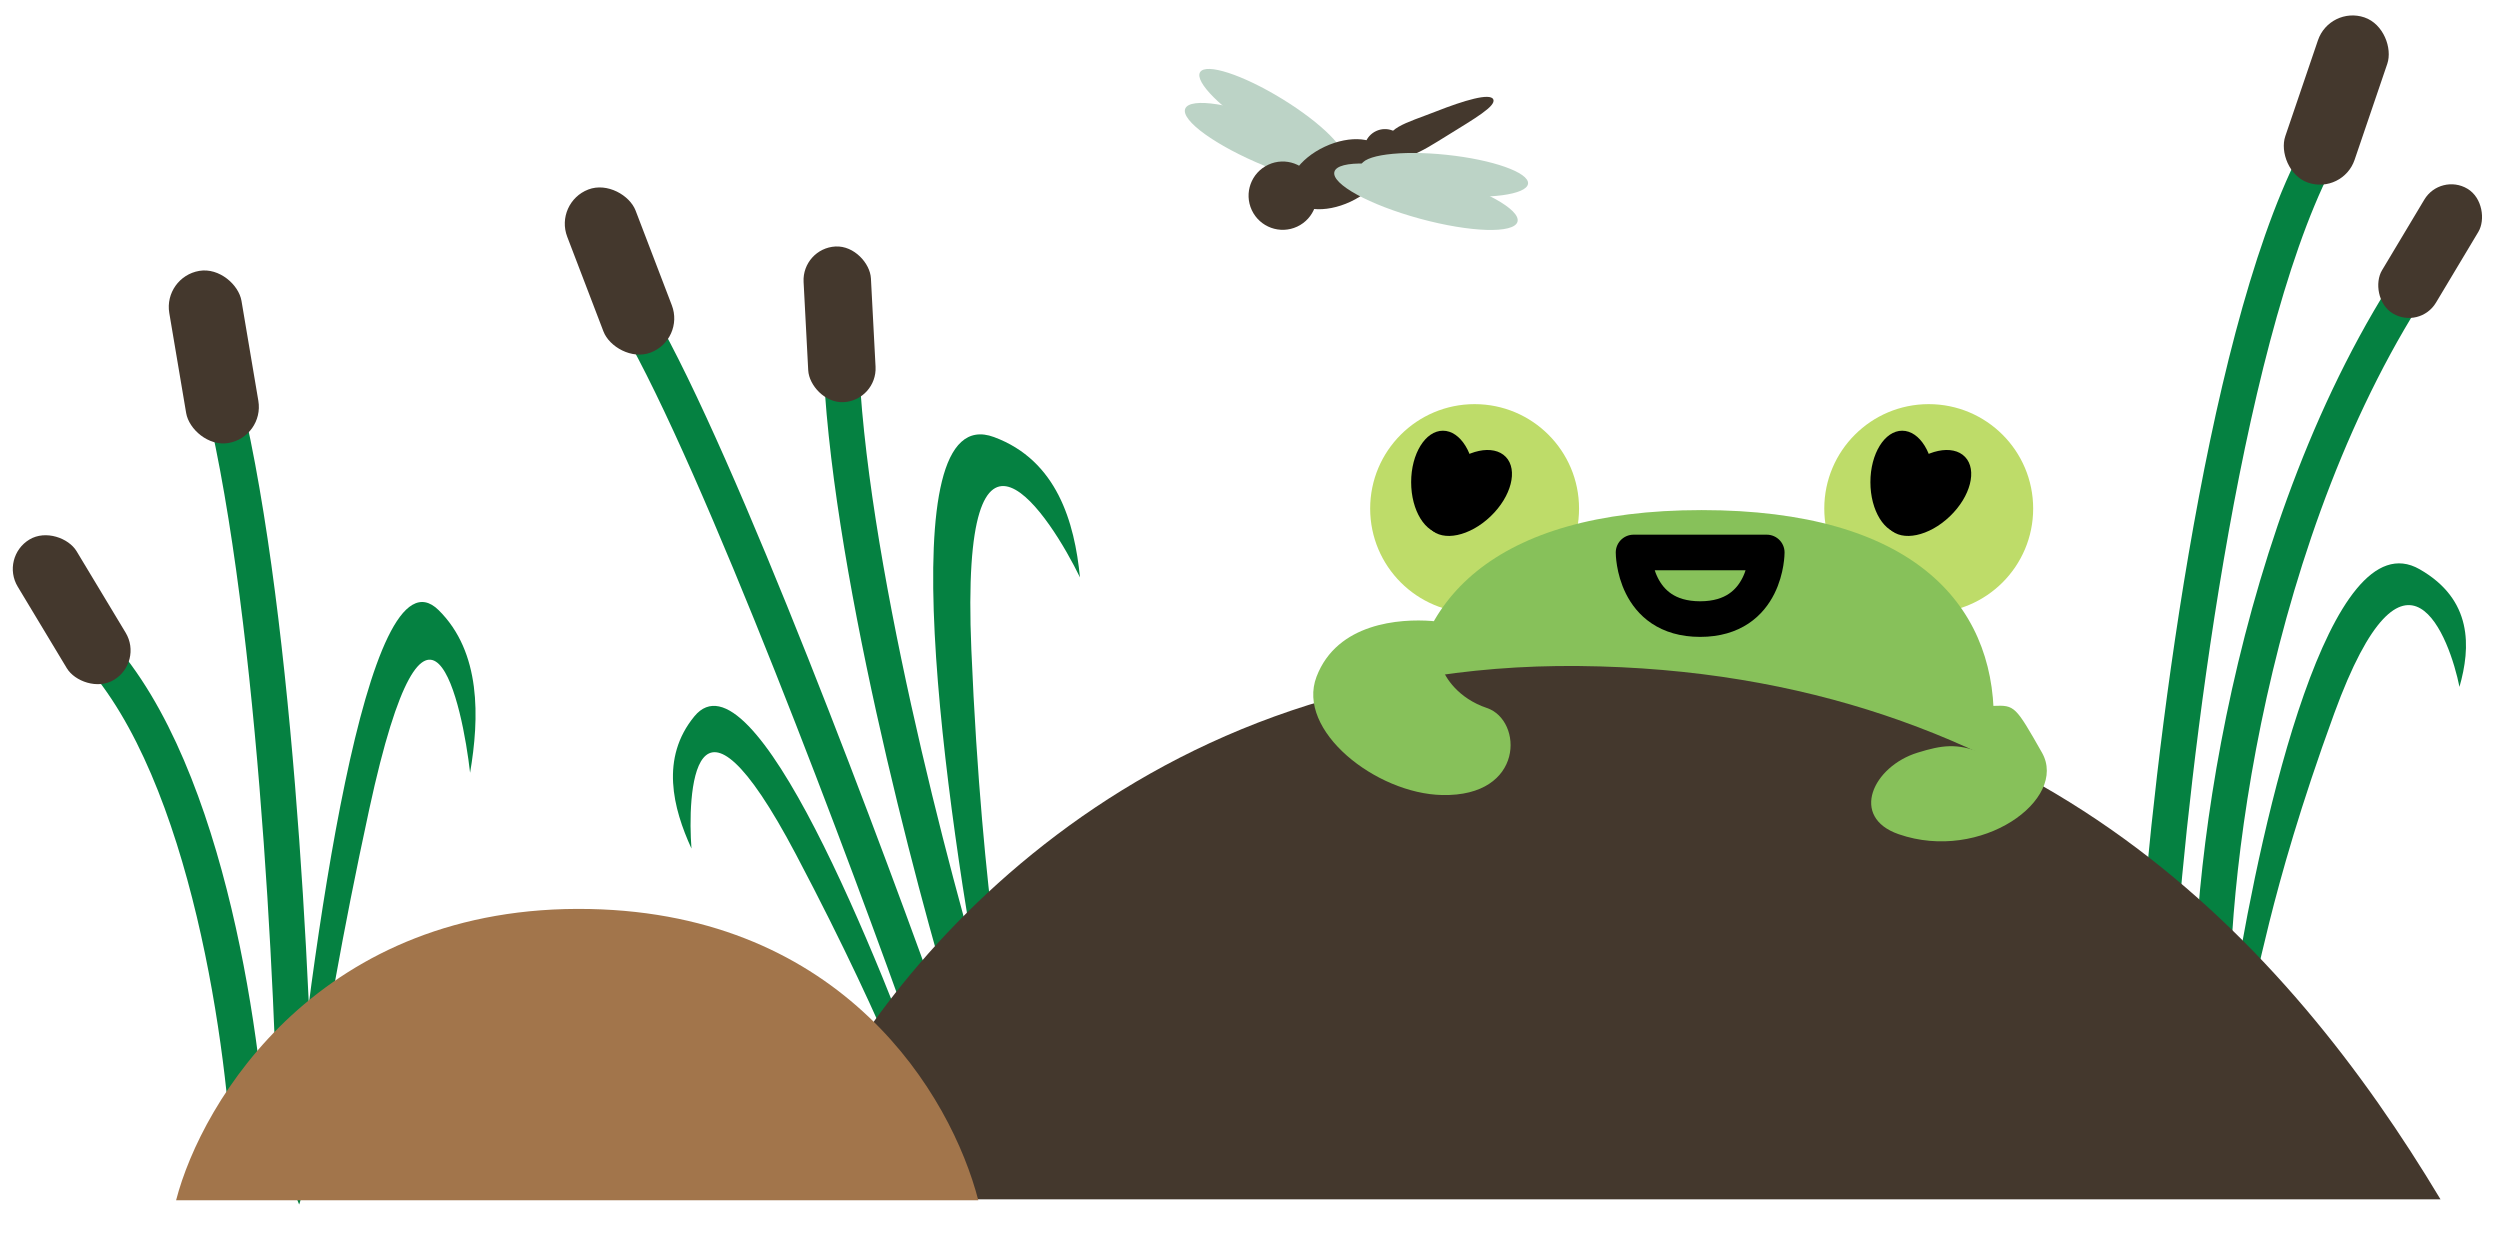 <?xml version="1.0" encoding="UTF-8"?> <svg xmlns="http://www.w3.org/2000/svg" width="351" height="174" viewBox="0 0 351 174" fill="none"><path d="M339.714 79.921C327.053 72.686 317.688 114.736 313.869 137.739L315.734 140.403C316.977 138.805 318.157 126.352 327.724 100.171C337.848 72.461 343.977 89.779 345.309 96.44C346.907 90.845 347.174 84.184 339.714 79.921Z" fill="#058141"></path><path d="M139.558 61.364C124.533 55.802 132.741 113.048 138.475 143.972L141.34 146.861C141.875 144.418 137.924 127.943 136.376 91.178C134.738 52.267 147.643 72.845 151.629 81.067C150.873 73.344 148.412 64.641 139.558 61.364Z" fill="#058141"></path><path d="M97.493 100.57C105.677 90.628 123.138 133.702 131.668 157.497L130.847 160.662C129.488 159.182 125.566 146.143 111.766 119.986C97.16 92.302 96.524 111.814 97.083 119.136C94.483 113.467 92.671 106.428 97.493 100.57Z" fill="#058141"></path><path d="M61.591 85.671C51.454 75.642 43.704 133.674 40.513 165.424L41.998 169.109C43.006 166.905 44.02 149.715 51.847 113.594C60.131 75.364 64.965 99.296 66 108.497C67.315 100.777 67.564 91.58 61.591 85.671Z" fill="#058141"></path><path d="M302.944 134.009C304.81 107.72 311.844 48.641 325.059 22.636M310.671 145.732C309.605 124.595 315.734 73.793 339.713 38.09M136.685 142.535C130.823 123.351 118.886 77.896 118.034 49.547M130.823 145.732C121.853 120.42 101.035 64.841 89.524 45.017M41.565 163.318C41.209 139.071 38.527 83.119 30.641 53.277M35.17 164.916C34.548 147.598 29.362 108.644 13.588 91.378" stroke="#058141" stroke-width="5" stroke-linecap="round" stroke-linejoin="round"></path><ellipse cx="13.322" cy="3.197" rx="13.322" ry="3.197" transform="matrix(-0.925 -0.38 -0.38 0.925 192.271 22.421)" fill="#BCD3C6"></ellipse><ellipse cx="11.799" cy="2.832" rx="11.799" ry="2.832" transform="matrix(-0.852 -0.523 -0.523 0.852 190.079 20.064)" fill="#BCD3C6"></ellipse><circle cx="207.035" cy="71.404" r="14.664" fill="#BEDC69"></circle><circle cx="270.793" cy="71.404" r="14.664" fill="#BEDC69"></circle><path d="M279.931 100.945C279.931 117.143 271.217 130.274 238.914 130.274C203.847 130.274 197.896 117.143 197.896 100.945C197.896 84.748 209.373 71.617 238.914 71.617C268.454 71.617 279.931 84.748 279.931 100.945Z" fill="#87C15A"></path><ellipse cx="239.126" cy="114.122" rx="18.702" ry="16.152" fill="#BEDC69"></ellipse><ellipse cx="202.588" cy="67.697" rx="4.463" ry="7.226" fill="black"></ellipse><ellipse cx="206.131" cy="69.212" rx="4.549" ry="7.317" transform="rotate(46.242 206.131 69.212)" fill="black"></ellipse><ellipse cx="267.067" cy="67.697" rx="4.463" ry="7.226" fill="black"></ellipse><ellipse cx="270.61" cy="69.212" rx="4.549" ry="7.317" transform="rotate(46.242 270.61 69.212)" fill="black"></ellipse><path d="M238.702 86.919C229.351 86.919 229.351 77.568 229.351 77.568H248.053C248.053 77.568 248.053 86.919 238.702 86.919Z" stroke="black" stroke-width="5" stroke-linecap="round" stroke-linejoin="round"></path><path d="M221.68 93.509C157.52 92.87 122.119 138.36 112.438 161.185C117.617 163.802 122.77 166.197 127.892 168.383H342.644C321.063 132.41 285.839 94.149 221.68 93.509Z" fill="#44382D"></path><path d="M82.805 127.626C44.998 126.854 28.33 154.565 24.723 168.517L137.354 168.517C133.508 153.706 118.387 128.352 82.805 127.626Z" fill="#A2754B"></path><path d="M202.482 111.623C193.203 111.428 181.942 102.582 184.842 95.006C187.742 87.431 196.562 86.849 201.033 87.186C204.535 87.451 202.482 93.785 202.482 93.785C202.885 95.088 204.706 98.037 208.765 99.405C213.84 101.116 214.082 111.868 202.482 111.623Z" fill="#87C15A"></path><path d="M269.243 105.668C272.707 104.602 274.702 104.336 278.166 105.668C281.629 107 277.112 99.213 279.901 99.105C282.869 98.99 282.962 99.105 286.692 105.668C290.422 112.232 278.166 121.136 266.579 117.125C259.652 114.727 262.954 107.603 269.243 105.668Z" fill="#87C15A"></path><circle cx="180.096" cy="27.472" r="4.796" transform="rotate(-25.054 180.096 27.472)" fill="#44382D"></circle><ellipse cx="187.804" cy="24.458" rx="7.194" ry="4.263" transform="rotate(-25.054 187.804 24.458)" fill="#44382D"></ellipse><circle cx="194.449" cy="21.056" r="2.931" transform="rotate(-25.054 194.449 21.056)" fill="#44382D"></circle><path d="M209.656 13.948C210.092 14.882 207.083 16.622 203.205 19.023C199.327 21.424 196.415 23.373 195.174 20.718C193.933 18.063 197.402 17.306 201.625 15.644C205.6 14.08 209.22 13.015 209.656 13.948Z" fill="#44382D"></path><ellipse cx="200.204" cy="27.622" rx="13.322" ry="3.197" transform="rotate(15.232 200.204 27.622)" fill="#BCD3C6"></ellipse><ellipse cx="202.802" cy="24.552" rx="11.799" ry="2.832" transform="rotate(5.991 202.802 24.552)" fill="#BCD3C6"></ellipse><rect x="22.914" y="38.885" width="10.28" height="24.513" rx="5.14" transform="rotate(-9.574 22.914 38.885)" fill="#44382D"></rect><rect x="77.801" y="28.441" width="10.28" height="24.513" rx="5.14" transform="rotate(-20.938 77.801 28.441)" fill="#44382D"></rect><rect x="112.576" y="34.855" width="9.467" height="21.887" rx="4.734" transform="rotate(-3 112.576 34.855)" fill="#44382D"></rect><rect y="78.236" width="9.648" height="23.005" rx="4.824" transform="rotate(-31.051 0 78.236)" fill="#44382D"></rect><rect x="327.097" y="0.788" width="10.28" height="24.513" rx="5.14" transform="rotate(18.8 327.097 0.788)" fill="#44382D"></rect><rect x="342.645" y="24.234" width="8.834" height="20.409" rx="4.417" transform="rotate(30.908 342.645 24.234)" fill="#44382D"></rect></svg> 